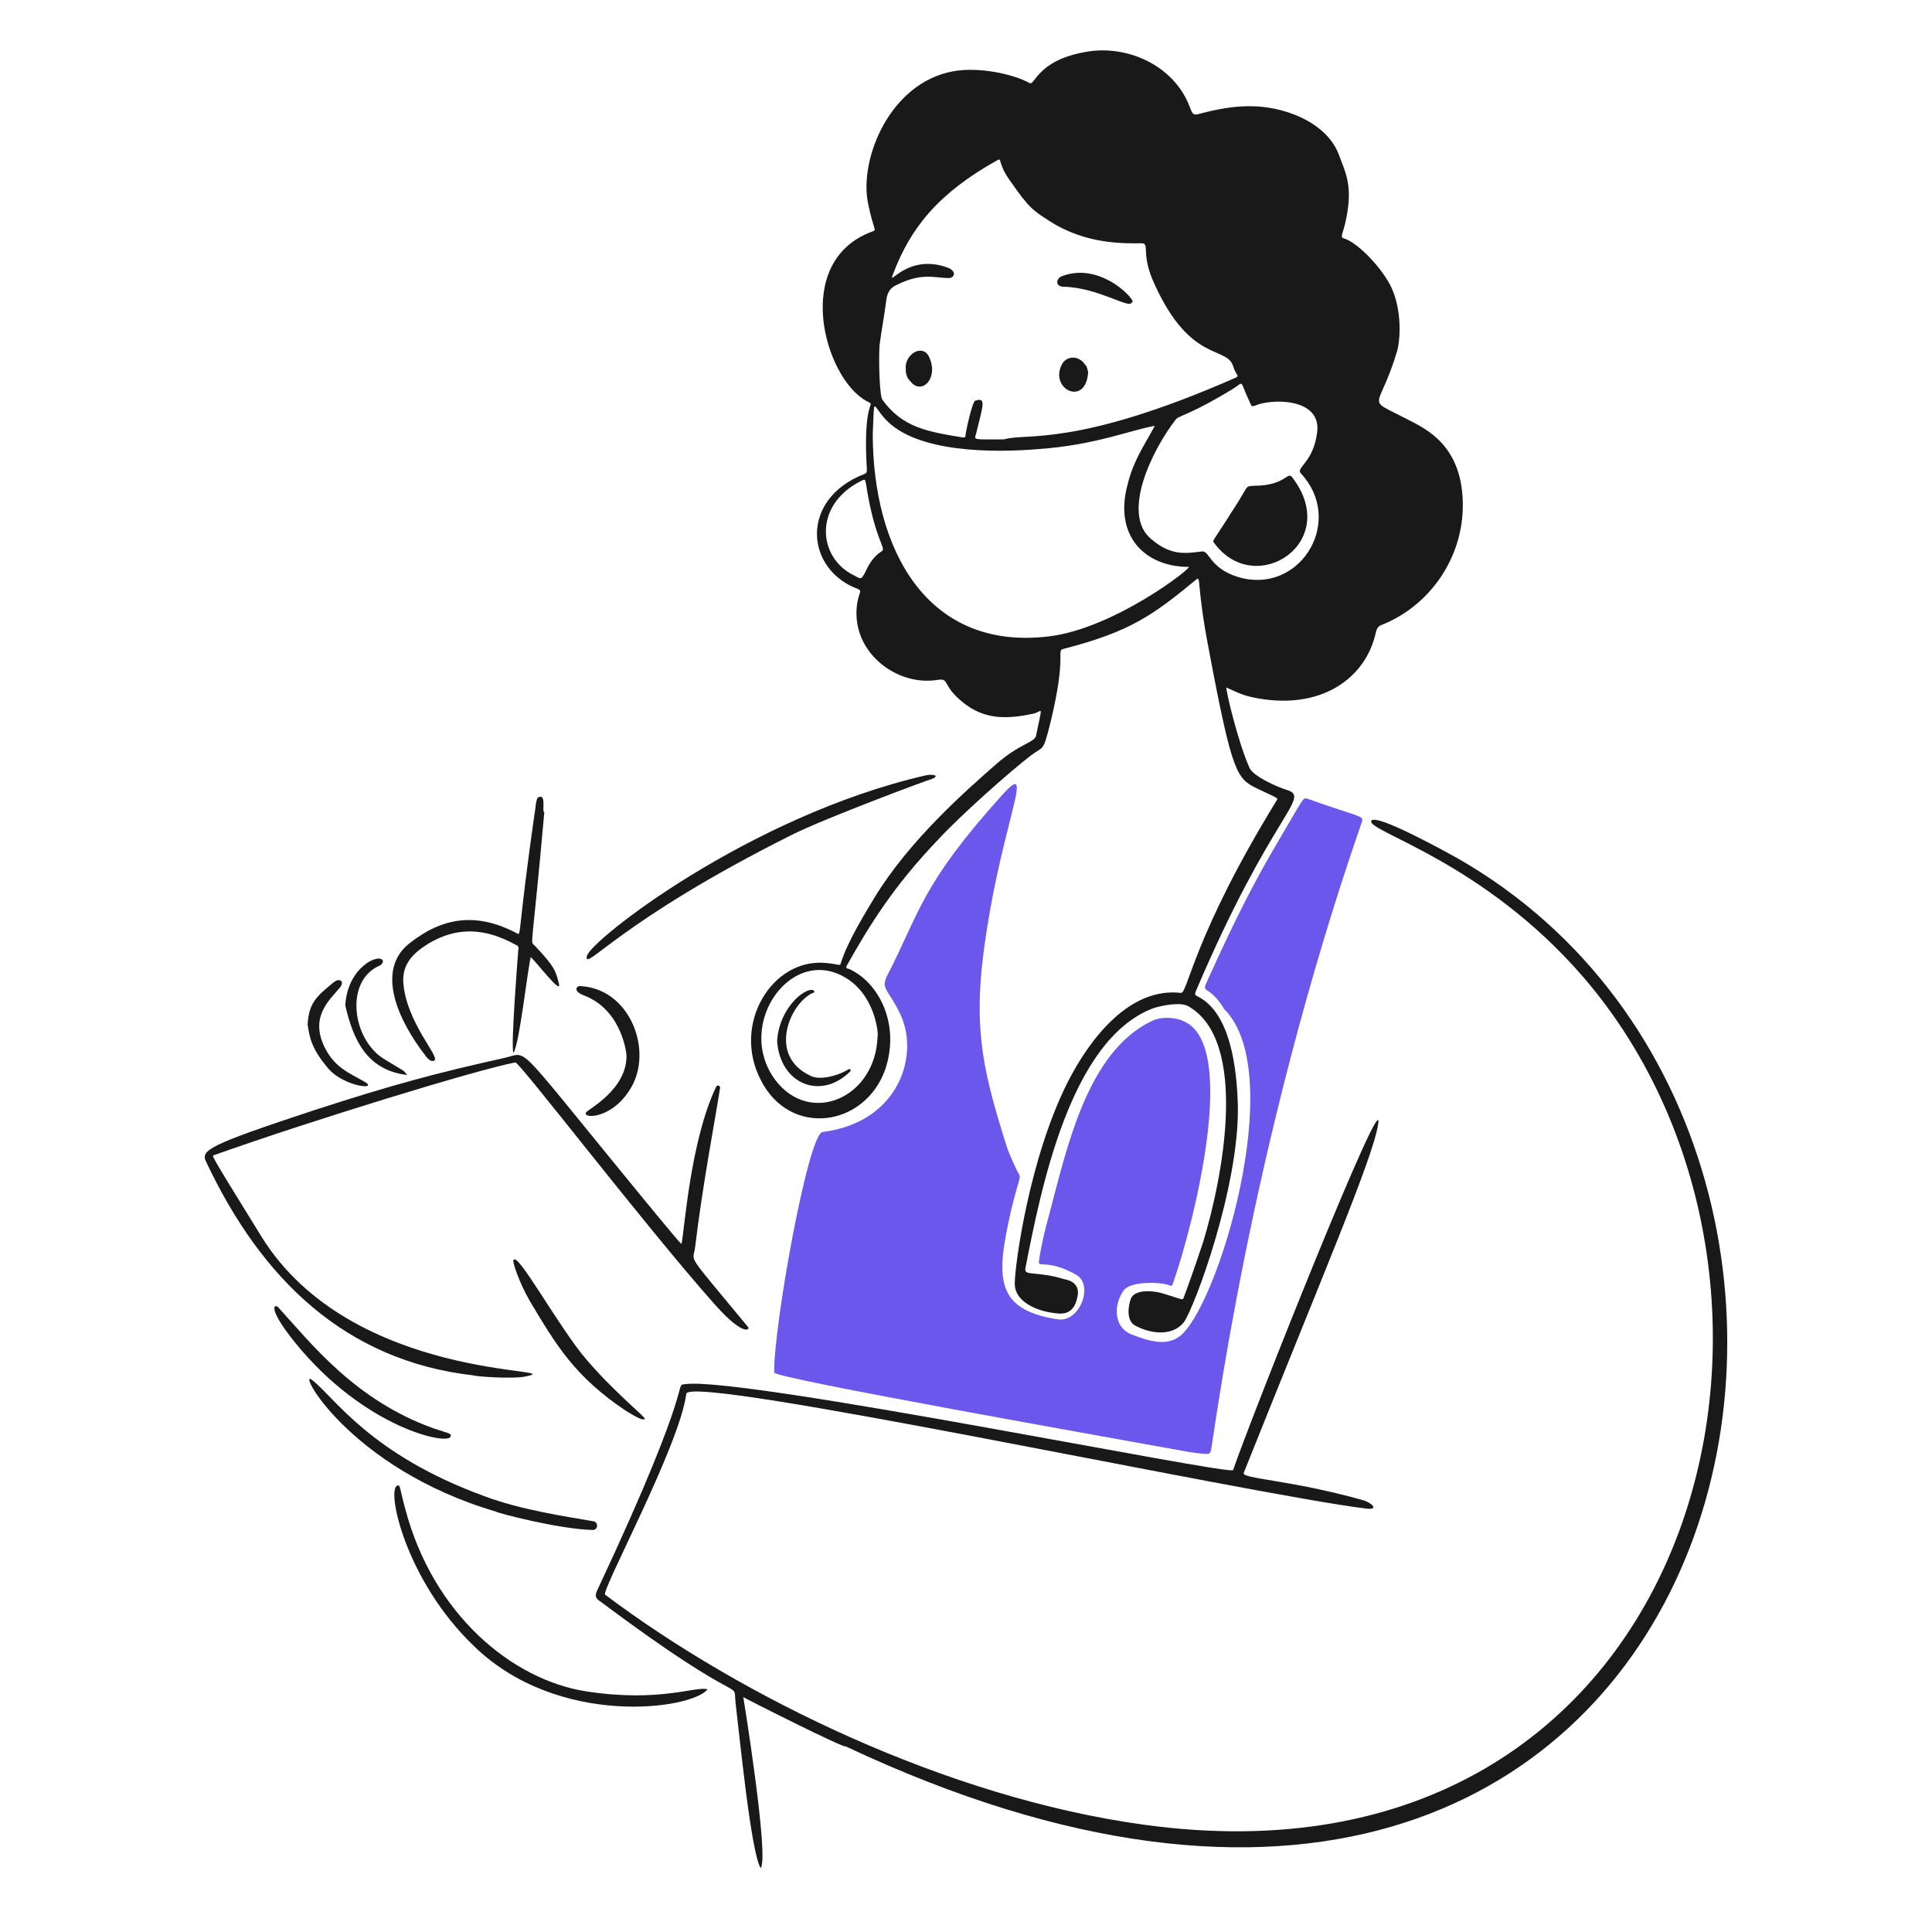 <svg xmlns="http://www.w3.org/2000/svg" fill="none" viewBox="0 0 200 200" height="400" width="400"><g id="checkup--health-care-checkup"><g id="Group"><path id="Vector" fill="#191919" d="M128.147 114.584C128.247 122.984 123.647 135.384 122.547 136.884C121.347 138.384 119.047 138.084 117.447 137.184C116.647 136.684 116.747 135.384 117.047 134.484C117.447 133.384 119.547 133.584 120.647 133.984C122.347 134.484 122.447 134.684 122.547 134.284C122.647 134.084 123.647 131.284 124.547 128.584C126.647 121.684 129.247 107.784 123.047 104.184C122.247 103.684 120.247 104.084 119.347 104.384C110.747 107.684 107.747 123.184 106.147 131.284C106.047 131.984 106.647 131.684 108.847 132.084C109.447 132.184 109.947 132.384 110.447 132.484C111.247 132.684 111.747 133.284 111.547 134.184C111.347 135.284 110.847 135.984 109.747 135.984C107.647 135.884 105.047 134.884 105.047 132.884C105.047 130.984 106.547 119.884 110.547 111.984C112.947 107.284 117.047 102.184 122.247 102.784C122.947 102.884 123.547 96.884 132.147 82.884C132.347 82.584 132.347 82.684 130.047 81.584C128.047 80.584 127.547 80.084 125.147 67.284C123.847 60.584 124.347 59.584 123.847 59.984C119.347 63.684 117.047 65.384 110.047 67.184C109.347 67.384 110.447 67.784 108.747 74.784C107.947 77.984 108.047 77.184 106.747 78.184C104.647 79.784 99.447 84.384 97.147 86.884C92.447 91.784 89.947 95.884 87.647 99.984C87.547 100.184 87.647 100.284 87.847 100.284C90.847 101.584 93.247 105.884 91.647 110.684C89.547 116.684 81.747 117.784 78.747 111.784C75.747 105.984 79.947 99.184 85.447 99.684C86.847 99.784 86.947 100.084 87.047 99.684C87.747 97.484 89.347 94.884 90.547 92.884C94.147 86.984 99.947 81.884 103.147 79.084C105.547 76.984 107.047 76.884 107.247 76.184C107.947 72.684 107.947 73.684 106.947 73.884C104.147 74.484 101.847 74.484 99.647 72.684C97.447 70.884 98.347 70.184 97.047 70.384C92.747 71.084 87.947 67.384 88.747 62.384C88.947 61.284 89.247 61.184 88.847 60.984C83.347 58.984 82.747 51.684 89.447 49.084C89.947 48.884 89.647 48.784 89.647 45.884C89.647 41.084 90.747 42.084 89.647 41.484C85.347 39.084 81.947 27.084 90.247 23.984C90.847 23.784 90.447 23.984 89.847 20.984C88.947 16.384 92.147 8.584 98.647 7.384C101.347 6.884 104.947 7.684 106.547 8.584C107.147 8.984 107.247 6.284 112.347 5.384C116.547 4.584 121.347 6.684 123.047 10.784C123.447 11.784 123.447 11.984 124.147 11.784C126.847 11.084 130.247 10.384 134.047 11.884C136.547 12.884 137.947 14.384 138.547 15.884C139.347 17.984 140.047 19.284 139.347 22.684C139.047 24.184 138.647 24.584 139.147 24.684C140.447 25.084 142.747 27.384 143.847 29.384C145.047 31.584 145.047 34.684 144.647 36.284C142.747 42.684 141.247 41.084 145.447 43.284C147.147 44.184 150.747 45.584 151.347 50.784C152.047 56.984 148.347 62.584 143.047 64.684C142.747 64.784 142.547 64.984 142.447 65.384C141.447 70.184 136.747 73.684 129.647 72.184C128.247 71.884 127.347 71.284 126.947 71.184C126.947 71.684 128.147 76.784 129.347 79.484C129.747 80.384 132.247 81.484 133.247 81.784C135.747 82.584 131.647 84.184 123.847 102.484C123.647 102.984 123.647 102.984 124.047 103.184C127.347 104.884 128.047 110.484 128.147 114.584ZM127.947 39.084C128.347 38.884 127.947 38.884 127.647 37.884C126.947 35.784 123.247 37.584 119.547 29.484C118.047 26.284 119.047 25.284 118.247 25.184C116.547 25.184 112.547 25.384 108.647 22.884C106.947 21.784 106.547 21.584 104.547 18.684C103.247 16.884 103.747 16.284 103.247 16.584C97.147 19.984 94.247 23.584 92.447 28.384C91.847 29.884 93.847 26.184 98.047 27.684C99.147 28.084 98.747 28.784 98.247 28.784C96.747 28.784 95.447 28.184 92.847 29.484C92.147 29.784 91.847 30.284 91.747 31.084C91.547 32.684 91.247 34.184 91.047 35.784C90.947 37.284 91.047 40.984 91.347 41.384C93.447 44.284 96.047 44.684 99.647 45.284C99.847 45.284 99.947 45.284 99.947 45.084C99.947 44.784 100.647 41.584 100.947 41.484C102.147 41.084 101.747 41.984 101.047 44.884C100.847 45.584 100.647 45.484 103.947 45.484C106.147 44.784 111.347 46.384 127.947 39.084ZM108.547 65.884C115.347 65.084 123.547 58.684 123.047 58.684C118.547 58.684 115.247 55.484 116.747 50.084C117.347 47.684 118.347 46.284 119.547 44.084C117.147 44.484 113.347 46.084 107.547 46.484C102.847 46.884 94.847 46.884 91.647 43.384C90.247 41.884 90.547 40.884 90.347 44.884C90.347 56.884 95.947 67.384 108.547 65.884ZM134.647 48.984C134.147 48.384 135.947 47.884 136.347 44.784C136.847 41.084 131.447 41.284 129.947 41.984C129.647 42.084 129.547 42.084 129.447 41.784C128.247 39.284 128.847 39.484 127.747 40.184C123.347 42.884 122.147 42.984 121.747 43.384C119.247 46.584 116.047 53.184 119.147 55.784C121.247 57.584 122.747 57.284 124.447 57.084C125.247 56.984 125.247 59.084 128.747 59.884C134.847 61.184 139.147 53.784 134.647 48.984ZM87.947 101.484C82.147 97.384 75.947 105.984 80.247 111.784C83.847 116.584 90.647 113.684 90.847 107.284C90.947 107.284 90.747 103.484 87.947 101.484ZM88.447 59.584C89.147 59.984 89.147 59.984 89.547 59.284C89.947 58.384 90.447 57.584 91.247 57.084C91.847 56.784 90.547 55.984 89.647 50.084C89.547 49.584 89.547 49.584 89.147 49.784C84.147 52.284 84.647 57.784 88.447 59.584Z"></path><path id="Vector_2" fill="#6b57eb" d="M126.747 104.484C125.047 101.684 124.247 103.084 125.047 101.384C127.947 94.984 129.847 91.284 132.147 87.384C135.147 82.284 134.847 82.584 135.347 82.684C140.947 84.684 141.247 84.384 140.947 85.184C129.247 118.884 125.547 149.784 125.347 150.184C125.147 150.484 125.547 150.684 122.947 150.284C115.247 148.884 80.147 142.684 80.147 142.084C80.047 137.484 83.647 117.384 85.147 117.184C93.147 116.184 95.247 109.084 93.147 104.884C91.947 102.384 91.147 102.384 91.847 100.984C95.247 94.384 95.347 91.584 103.847 82.184C106.947 78.784 104.247 84.184 102.447 94.484C100.547 105.284 101.347 109.684 104.247 118.784C104.447 119.384 105.147 120.984 105.447 121.484C105.747 121.984 105.447 121.984 104.647 125.384C103.147 132.084 102.847 135.584 109.547 136.584C111.747 136.884 113.247 133.084 111.447 131.984C108.447 130.284 107.447 131.284 107.547 130.584C107.747 129.084 108.247 126.984 108.547 125.984C110.447 118.784 112.547 108.884 119.247 105.684C120.547 105.084 122.147 105.484 122.447 105.684C128.347 107.984 123.547 126.784 121.447 132.784C121.247 133.384 121.247 132.984 120.347 132.884C119.047 132.684 116.747 132.784 116.247 133.684C115.147 135.384 115.447 137.584 117.247 138.184C118.847 138.784 120.647 139.384 122.047 138.384C125.947 135.684 133.447 111.184 126.747 104.484Z"></path><path id="Vector_3" fill="#191919" d="M76.947 175.684C76.947 175.684 79.647 192.284 78.747 193.384C77.747 191.884 76.547 179.584 76.147 176.284C75.847 173.584 77.647 177.384 62.147 165.784C61.647 165.484 61.547 165.184 61.847 164.584C72.347 142.184 69.647 143.484 70.947 143.284C76.847 142.484 127.447 152.784 127.647 152.184C129.647 146.384 143.647 111.184 142.647 116.484C142.047 120.084 136.847 132.184 128.747 152.484C128.547 153.084 133.547 153.184 141.047 155.284C141.847 155.484 142.847 156.284 141.547 156.184C129.247 154.684 71.347 142.184 71.047 144.284C70.347 149.684 62.147 164.784 62.647 165.084C76.747 175.684 98.047 186.084 118.347 188.884C175.947 196.884 191.847 133.484 163.847 101.084C153.547 89.184 141.547 86.084 141.947 84.984C142.347 84.084 150.047 88.384 150.947 88.884C204.147 119.384 180.147 224.384 87.547 180.784C87.547 181.084 77.047 175.784 76.947 175.684Z"></path><path id="Vector_4" fill="#191919" d="M49.047 142.384C35.747 140.884 27.047 132.384 21.347 120.284C20.747 119.084 21.447 118.584 32.347 114.984C40.647 112.284 45.147 111.084 52.347 109.484C53.947 109.084 53.847 108.584 56.947 112.284C57.747 113.184 69.847 128.184 70.547 128.784C70.847 127.484 71.447 118.084 74.147 112.484C74.247 112.284 74.547 112.384 74.547 112.584C74.147 115.284 72.747 122.484 71.947 129.184C71.747 130.784 70.847 129.384 77.447 137.384C77.647 137.584 77.047 138.484 73.947 134.984C66.747 126.884 53.747 109.884 53.347 109.984C49.547 110.684 32.247 115.984 22.147 119.584C21.947 119.684 21.547 119.084 27.047 127.984C36.447 143.184 59.347 141.484 54.447 142.484C53.147 142.784 49.147 142.484 49.047 142.384Z"></path><path id="Vector_5" fill="#191919" d="M56.347 84.084C55.047 98.684 54.847 97.384 55.347 97.884C57.447 100.084 57.547 100.584 57.847 101.784C58.247 103.184 55.447 99.484 54.947 99.084C54.647 100.084 53.747 108.284 53.147 108.984C52.847 108.384 53.647 98.484 53.647 98.384C53.747 98.084 53.647 97.884 53.347 97.784C50.247 96.084 47.347 95.884 44.347 97.684C42.747 98.684 41.647 99.784 41.747 101.684C42.047 105.884 45.647 109.484 44.947 109.784C44.647 109.984 44.247 109.584 44.047 109.284C41.247 105.684 38.847 100.484 42.347 97.684C45.747 94.984 49.247 94.384 53.447 96.584C54.047 96.884 53.447 97.284 55.447 83.484C55.447 83.284 55.547 82.784 55.647 82.584C56.647 81.984 56.047 84.084 56.347 84.084Z"></path><path id="Vector_6" fill="#191919" d="M49.047 170.384C41.947 163.584 39.947 154.084 41.147 153.784C41.447 153.684 41.347 153.984 41.947 156.184C44.847 167.184 53.047 173.884 60.647 175.084C68.347 176.284 72.147 174.484 73.247 174.884C71.547 176.984 57.747 178.884 49.047 170.384Z"></path><path id="Vector_7" fill="#191919" d="M82.047 86.384C64.047 95.384 60.447 100.684 60.747 98.984C61.047 97.384 77.547 84.484 95.747 80.284C96.547 80.084 97.447 80.284 96.347 80.684C96.447 80.584 85.447 84.684 82.047 86.384Z"></path><path id="Vector_8" fill="#191919" d="M51.347 156.484C36.047 151.984 30.547 141.384 32.347 142.884C34.647 144.684 38.347 150.584 50.147 154.884C53.847 156.284 58.547 156.984 61.447 157.484C61.947 157.584 61.947 158.384 61.347 158.384C57.747 158.284 51.347 156.584 51.347 156.484Z"></path><path id="Vector_9" fill="#191919" d="M30.547 138.984C27.547 135.284 28.447 134.884 28.847 135.384C32.147 138.984 36.747 144.984 44.947 147.884C46.447 148.384 46.747 148.384 46.647 148.684C46.547 149.684 37.747 147.884 30.547 138.984Z"></path><path id="Vector_10" fill="#191919" d="M60.747 140.784C63.747 144.284 66.947 146.784 66.747 146.884C66.547 147.084 65.847 146.684 64.847 146.084C59.447 142.484 57.547 139.184 54.847 134.684C53.647 132.584 53.047 130.584 53.147 130.484C53.447 129.284 57.947 137.584 60.747 140.784Z"></path><path id="Vector_11" fill="#191919" d="M60.547 103.084C59.147 102.584 59.747 101.984 60.147 102.084C65.047 102.384 67.447 108.284 65.547 112.184C63.747 115.784 60.347 115.884 60.647 115.184C60.747 114.884 65.047 112.784 64.847 109.084C64.847 109.384 64.547 104.684 60.547 103.084Z"></path><path id="Vector_12" fill="#191919" d="M31.847 106.084C31.947 103.784 32.847 103.084 34.547 101.684C35.147 101.184 35.747 101.584 35.147 102.284C34.047 103.584 31.947 105.384 33.747 108.684C34.747 110.484 35.947 110.984 37.747 111.984C39.247 112.884 35.647 112.484 34.047 110.684C32.147 108.484 32.047 107.284 31.847 106.084Z"></path><path id="Vector_13" fill="#191919" d="M35.747 104.084C35.947 100.084 39.347 98.584 39.647 99.484C39.647 99.584 39.547 99.884 39.247 99.984C35.647 101.584 36.447 107.684 39.847 109.684C42.147 111.084 41.647 110.684 42.147 111.284C37.947 110.784 36.547 107.584 35.747 104.084Z"></path><path id="Vector_14" fill="#191919" d="M117.147 31.284C117.047 32.084 113.747 29.784 110.147 29.684C109.147 29.684 109.347 28.784 109.947 28.584C114.147 26.984 117.947 31.484 117.147 31.284Z"></path><path id="Vector_15" fill="#191919" d="M112.647 38.484C112.447 42.184 108.547 40.284 109.947 37.684C110.447 36.784 111.747 36.784 112.347 37.784C112.547 37.884 112.547 38.284 112.647 38.484Z"></path><path id="Vector_16" fill="#191919" d="M93.747 37.984C93.847 36.484 95.547 35.684 96.147 36.884C97.247 39.084 95.447 40.984 94.247 39.484C93.547 38.784 93.847 37.984 93.747 37.984Z"></path><path id="Vector_17" fill="#191919" d="M129.847 50.284C133.047 50.284 133.247 48.784 133.747 49.384C138.947 56.084 130.047 61.984 125.747 56.284C125.447 55.884 125.447 56.284 127.447 53.084C129.447 50.084 128.747 50.384 129.847 50.284Z"></path><path id="Vector_18" fill="#191919" d="M80.447 107.784C80.647 104.384 83.247 102.284 84.147 102.484C84.347 102.584 84.347 102.784 84.147 102.784C81.847 103.784 79.347 109.284 83.947 111.384C84.947 111.884 86.947 111.284 87.847 110.684C87.847 110.684 87.947 110.684 88.047 110.684C88.047 110.784 88.047 110.884 88.047 110.884C84.947 113.984 80.747 112.184 80.447 107.784Z"></path></g></g></svg>